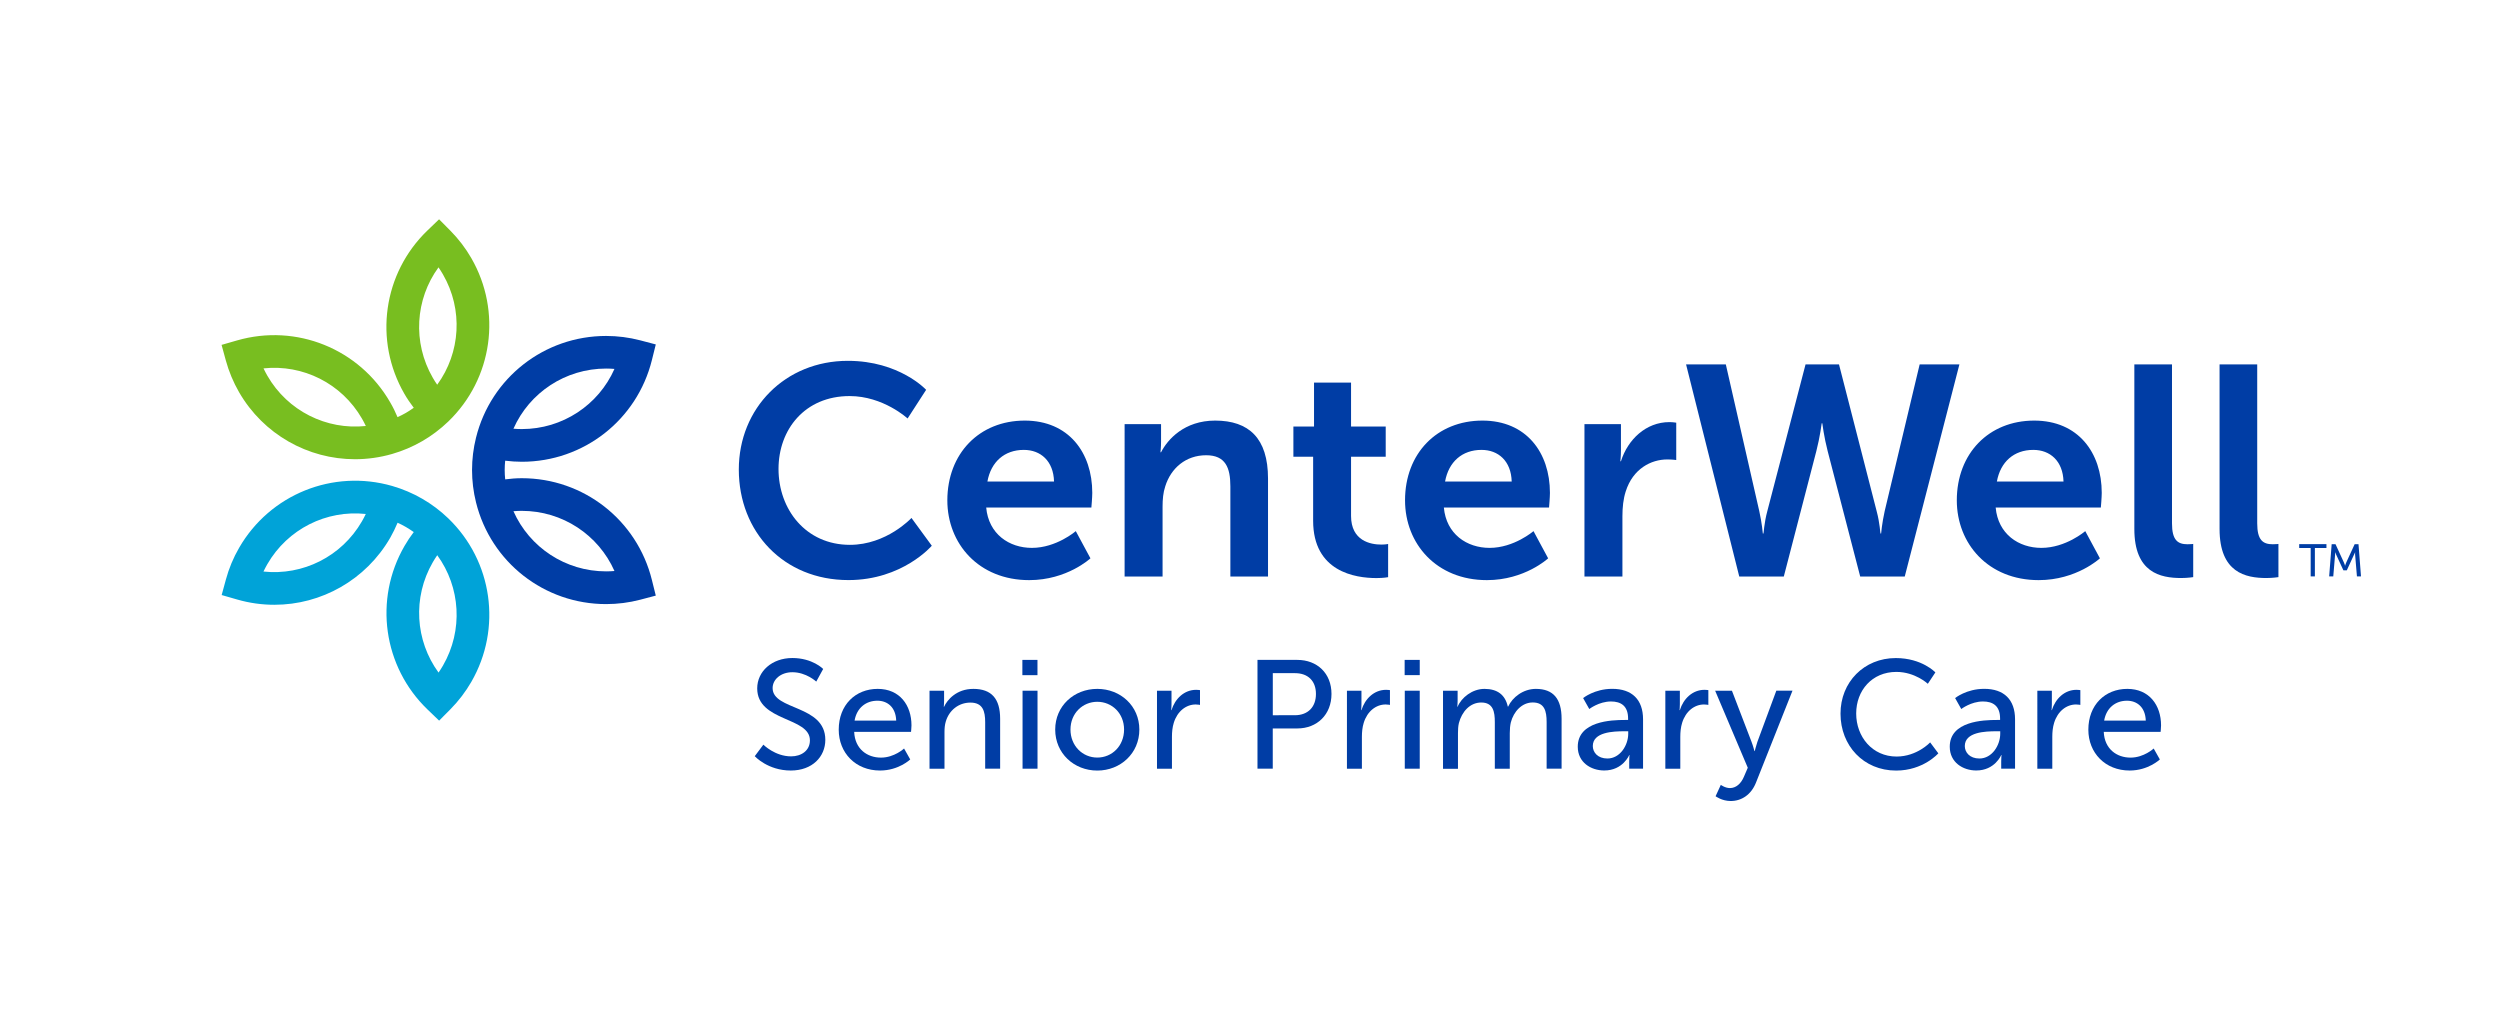 <?xml version="1.0" encoding="utf-8"?>
<!-- Generator: Adobe Illustrator 25.0.0, SVG Export Plug-In . SVG Version: 6.00 Build 0)  -->
<svg version="1.1" id="Senior_Primary_Care" xmlns="http://www.w3.org/2000/svg" xmlns:xlink="http://www.w3.org/1999/xlink"
	 x="0px" y="0px" viewBox="0 0 559.75 228.24" style="enable-background:new 0 0 559.75 228.24;" xml:space="preserve">
<style type="text/css">
	.st0{fill:#003DA5;}
	.st1{fill:#78BE20;}
	.st2{fill:#00A3D8;}
	.st3{fill:none;}
</style>
<g>
	<g>
		<g>
			<path class="st0" d="M189.83,80.79c11.57,0,17.53,6.49,17.53,6.49l-4.15,6.42c0,0-5.42-5.02-12.98-5.02
				c-10.03,0-15.92,7.49-15.92,16.32c0,9.03,6.09,16.99,15.99,16.99c8.23,0,13.78-6.02,13.78-6.02l4.55,6.22
				c0,0-6.56,7.69-18.66,7.69c-14.52,0-24.55-10.77-24.55-24.75C165.42,91.36,175.85,80.79,189.83,80.79z"/>
			<path class="st0" d="M229.44,94.17c9.83,0,15.12,7.16,15.12,16.19c0,1-0.2,3.28-0.2,3.28h-23.55c0.54,5.95,5.15,9.03,10.23,9.03
				c5.49,0,9.83-3.75,9.83-3.75l3.28,6.09c0,0-5.22,4.88-13.71,4.88c-11.31,0-18.33-8.16-18.33-17.86
				C212.12,101.53,219.28,94.17,229.44,94.17z M236,107.82c-0.13-4.62-3.01-7.09-6.76-7.09c-4.35,0-7.36,2.68-8.16,7.09H236z"/>
			<path class="st0" d="M251.8,94.97h8.16v3.95c0,1.27-0.13,2.34-0.13,2.34h0.13c1.47-2.88,5.22-7.09,12.11-7.09
				c7.56,0,11.84,3.95,11.84,12.98v21.94h-8.43v-20.2c0-4.15-1.07-6.96-5.42-6.96c-4.55,0-7.89,2.88-9.16,6.96
				c-0.47,1.4-0.6,2.94-0.6,4.55v15.65h-8.5V94.97z"/>
			<path class="st0" d="M294.01,102.26h-4.42v-6.76h4.62v-9.83h8.29v9.83h7.76v6.76h-7.76v13.25c0,5.62,4.41,6.42,6.76,6.42
				c0.94,0,1.54-0.13,1.54-0.13v7.43c0,0-1,0.2-2.61,0.2c-4.75,0-14.18-1.41-14.18-12.84V102.26z"/>
			<path class="st0" d="M331.91,94.17c9.83,0,15.12,7.16,15.12,16.19c0,1-0.2,3.28-0.2,3.28h-23.55c0.54,5.95,5.15,9.03,10.24,9.03
				c5.48,0,9.83-3.75,9.83-3.75l3.28,6.09c0,0-5.22,4.88-13.71,4.88c-11.31,0-18.33-8.16-18.33-17.86
				C314.58,101.53,321.74,94.17,331.91,94.17z M338.47,107.82c-0.13-4.62-3.01-7.09-6.76-7.09c-4.35,0-7.36,2.68-8.16,7.09H338.47z"
				/>
			<path class="st0" d="M354.77,94.97h8.16v5.89c0,1.27-0.13,2.41-0.13,2.41h0.13c1.54-4.88,5.62-8.76,10.84-8.76
				c0.8,0,1.54,0.13,1.54,0.13V103c0,0-0.87-0.13-2.01-0.13c-3.61,0-7.69,2.07-9.3,7.16c-0.54,1.67-0.74,3.55-0.74,5.55v13.51h-8.5
				V94.97z"/>
			<path class="st0" d="M420.18,114.44c0.74,2.74,0.8,5.02,0.87,5.02h0.13c0,0,0.2-2.34,0.8-5.02l7.83-32.85h8.9l-12.24,47.5h-9.97
				l-7.29-28.1c-0.8-3.08-1.2-6.22-1.2-6.22h-0.13c0,0-0.4,3.14-1.2,6.22l-7.29,28.1h-9.97l-11.91-47.5h8.9l7.49,32.85
				c0.6,2.68,0.8,5.02,0.8,5.02h0.13c0.07,0,0.13-2.27,0.87-5.02l8.56-32.85h7.49L420.18,114.44z"/>
			<path class="st0" d="M455.46,94.17c9.83,0,15.12,7.16,15.12,16.19c0,1-0.2,3.28-0.2,3.28h-23.55c0.54,5.95,5.15,9.03,10.23,9.03
				c5.49,0,9.83-3.75,9.83-3.75l3.28,6.09c0,0-5.22,4.88-13.71,4.88c-11.3,0-18.33-8.16-18.33-17.86
				C438.13,101.53,445.29,94.17,455.46,94.17z M462.02,107.82c-0.13-4.62-3.01-7.09-6.76-7.09c-4.35,0-7.36,2.68-8.16,7.09H462.02z"
				/>
			<path class="st0" d="M477.88,81.59h8.43v35.59c0,3.75,1.27,4.68,3.48,4.68c0.67,0,1.27-0.07,1.27-0.07v7.43
				c0,0-1.27,0.2-2.68,0.2c-4.68,0-10.5-1.21-10.5-10.97V81.59z"/>
			<path class="st0" d="M496.96,81.59h8.43v35.59c0,3.75,1.27,4.68,3.48,4.68c0.67,0,1.27-0.07,1.27-0.07v7.43
				c0,0-1.27,0.2-2.68,0.2c-4.68,0-10.5-1.21-10.5-10.97V81.59z"/>
		</g>
		<g>
			<path class="st0" d="M116.83,107.07c-1.24,0-2.49,0.1-3.72,0.26c-0.07-0.7-0.11-1.4-0.11-2.1c0-0.7,0.04-1.39,0.11-2.08
				c1.23,0.15,2.48,0.24,3.72,0.24c13.83,0,25.8-9.36,29.13-22.77l0.87-3.5l-3.49-0.92c-2.49-0.65-5.06-0.98-7.63-0.98
				c-13.83,0-25.8,9.36-29.13,22.77c-0.59,2.37-0.89,4.81-0.89,7.25s0.3,4.88,0.89,7.25l0,0c3.33,13.41,15.3,22.77,29.13,22.77
				c2.58,0,5.15-0.33,7.63-0.98l3.49-0.92l-0.87-3.5C142.64,116.44,130.66,107.07,116.83,107.07z M135.71,82.52
				c0.63,0,1.25,0.03,1.87,0.08c-3.58,8.09-11.64,13.47-20.75,13.47c-0.62,0-1.25-0.03-1.87-0.08
				C118.54,87.9,126.6,82.52,135.71,82.52z M135.71,127.93c-9.11,0-17.16-5.38-20.75-13.47c0.62-0.05,1.25-0.08,1.87-0.08
				c9.11,0,17.16,5.38,20.75,13.47C136.96,127.9,136.33,127.93,135.71,127.93z"/>
			<path class="st1" d="M105.52,57.78c-1.29-2.23-2.86-4.29-4.67-6.12l-2.54-2.56l-2.6,2.5c-9.95,9.58-12.07,24.64-5.15,36.61
				c0.62,1.08,1.33,2.1,2.08,3.09c-0.57,0.41-1.16,0.79-1.77,1.15c-0.6,0.35-1.23,0.66-1.86,0.95c-0.48-1.15-1.03-2.27-1.66-3.34
				C80.45,78.09,66.35,72.4,53.08,76.22l-3.47,1l0.95,3.48c0.68,2.48,1.68,4.87,2.96,7.1c5.47,9.48,15.45,15.02,25.96,15.02
				c2.76,0,5.56-0.38,8.33-1.18l0,0c2.35-0.68,4.61-1.64,6.72-2.86c2.11-1.22,4.07-2.7,5.83-4.39l0,0
				C110.31,84.81,112.43,69.76,105.52,57.78z M59.87,84.14c-0.31-0.54-0.6-1.1-0.87-1.66c8.8-0.94,17.48,3.34,22.04,11.24
				c0.31,0.54,0.6,1.09,0.87,1.66C73.11,96.32,64.42,92.03,59.87,84.14z M98.18,59.86c0.35,0.51,0.69,1.04,1,1.58
				c4.56,7.89,3.93,17.55-1.29,24.7c-0.36-0.51-0.69-1.04-1-1.58C92.34,76.67,92.97,67,98.18,59.86z"/>
			<path class="st2" d="M100.37,116.06L100.37,116.06c-1.76-1.7-3.72-3.17-5.83-4.39c-2.11-1.22-4.37-2.18-6.72-2.86l0,0
				c-13.27-3.82-27.37,1.87-34.28,13.84c-1.29,2.23-2.29,4.62-2.96,7.1l-0.95,3.48l3.47,1c2.77,0.8,5.56,1.18,8.33,1.18
				c10.5,0,20.48-5.54,25.95-15.02c0.62-1.08,1.15-2.2,1.64-3.35c0.64,0.29,1.27,0.61,1.87,0.96c0.6,0.35,1.18,0.73,1.75,1.13
				c-0.75,0.99-1.45,2.03-2.07,3.11c-6.91,11.97-4.79,27.03,5.15,36.61l2.6,2.5l2.54-2.56c1.81-1.83,3.38-3.89,4.67-6.12
				C112.43,140.7,110.31,125.64,100.37,116.06z M81.03,116.74c-4.56,7.89-13.24,12.17-22.04,11.23c0.27-0.56,0.56-1.12,0.87-1.66
				c4.56-7.89,13.24-12.18,22.04-11.23C81.64,115.64,81.34,116.2,81.03,116.74z M99.19,149.01c-0.31,0.54-0.65,1.07-1,1.58
				c-5.22-7.15-5.85-16.81-1.29-24.7c0.31-0.54,0.65-1.07,1-1.58C103.11,131.46,103.74,141.12,99.19,149.01z"/>
		</g>
	</g>
	<g>
		<g>
			<path class="st0" d="M170.92,166.73c0,0,2.59,2.62,6.21,2.62c2.28,0,4.21-1.28,4.21-3.59c0-5.28-11.8-4.14-11.8-11.63
				c0-3.79,3.28-6.8,7.87-6.8c4.52,0,6.9,2.45,6.9,2.45l-1.55,2.83c0,0-2.24-2.1-5.35-2.1c-2.59,0-4.42,1.62-4.42,3.55
				c0,5.04,11.8,3.69,11.8,11.59c0,3.76-2.9,6.87-7.73,6.87c-5.17,0-8.07-3.21-8.07-3.21L170.92,166.73z"/>
			<path class="st0" d="M196.52,154.24c4.93,0,7.56,3.66,7.56,8.18c0,0.45-0.1,1.45-0.1,1.45h-12.73c0.17,3.83,2.9,5.76,6,5.76
				c3,0,5.17-2.04,5.17-2.04l1.38,2.45c0,0-2.59,2.48-6.76,2.48c-5.49,0-9.25-3.97-9.25-9.14
				C187.79,157.82,191.55,154.24,196.52,154.24z M200.66,161.34c-0.1-3-1.97-4.45-4.21-4.45c-2.55,0-4.62,1.59-5.11,4.45H200.66z"/>
			<path class="st0" d="M208.14,154.65h3.24v2.31c0,0.69-0.07,1.28-0.07,1.28h0.07c0.69-1.52,2.76-4,6.55-4c4.11,0,6,2.24,6,6.69
				v11.18h-3.35v-10.42c0-2.45-0.52-4.38-3.31-4.38c-2.66,0-4.8,1.76-5.52,4.28c-0.21,0.69-0.28,1.48-0.28,2.35v8.18h-3.35V154.65z"
				/>
			<path class="st0" d="M228.91,147.75h3.38v3.42h-3.38V147.75z M228.95,154.65h3.35v17.46h-3.35V154.65z"/>
			<path class="st0" d="M245.68,154.24c5.21,0,9.42,3.83,9.42,9.11c0,5.31-4.21,9.18-9.42,9.18s-9.42-3.86-9.42-9.18
				C236.26,158.06,240.47,154.24,245.68,154.24z M245.68,169.62c3.31,0,6-2.62,6-6.28c0-3.62-2.69-6.21-6-6.21
				c-3.28,0-6,2.59-6,6.21C239.68,167,242.4,169.62,245.68,169.62z"/>
			<path class="st0" d="M259.06,154.65h3.24v3.04c0,0.72-0.07,1.31-0.07,1.31h0.07c0.79-2.55,2.83-4.55,5.52-4.55
				c0.45,0,0.86,0.07,0.86,0.07v3.31c0,0-0.45-0.1-0.97-0.1c-2.14,0-4.11,1.52-4.9,4.11c-0.31,1-0.41,2.07-0.41,3.14v7.14h-3.35
				V154.65z"/>
		</g>
	</g>
	<g>
		<g>
			<path class="st0" d="M281.56,147.75h8.9c4.45,0,7.66,3,7.66,7.62c0,4.62-3.21,7.73-7.66,7.73h-5.49v9h-3.42V147.75z
				 M289.91,160.14c2.93,0,4.73-1.83,4.73-4.76c0-2.93-1.79-4.66-4.69-4.66h-4.97v9.42H289.91z"/>
			<path class="st0" d="M301.59,154.65h3.24v3.04c0,0.72-0.07,1.31-0.07,1.31h0.07c0.79-2.55,2.83-4.55,5.52-4.55
				c0.45,0,0.86,0.07,0.86,0.07v3.31c0,0-0.45-0.1-0.97-0.1c-2.14,0-4.11,1.52-4.9,4.11c-0.31,1-0.41,2.07-0.41,3.14v7.14h-3.35
				V154.65z"/>
			<path class="st0" d="M314.5,147.75h3.38v2.41v1h-3.38V147.75z M314.53,154.65h3.35v16.16v1.3h-3.35V154.65z"/>
			<path class="st0" d="M323.12,154.65h3.24v2.31c0,0.69-0.07,1.28-0.07,1.28h0.07c0.83-2.04,3.28-4,6-4c2.93,0,4.66,1.35,5.24,3.97
				h0.07c0.97-2.1,3.38-3.97,6.21-3.97c3.93,0,5.76,2.24,5.76,6.69v11.18h-3.35v-10.45c0-2.45-0.48-4.38-3.11-4.38
				c-2.45,0-4.28,2.07-4.9,4.45c-0.17,0.72-0.24,1.52-0.24,2.42v7.97h-3.35v-10.45c0-2.28-0.35-4.38-3.04-4.38
				c-2.55,0-4.35,2.1-5,4.59c-0.17,0.69-0.21,1.48-0.21,2.28v7.97h-3.35V154.65z"/>
			<path class="st0" d="M363.77,161.2h0.76v-0.31c0-2.86-1.62-3.83-3.83-3.83c-2.69,0-4.86,1.69-4.86,1.69l-1.38-2.45
				c0,0,2.52-2.07,6.52-2.07c4.42,0,6.9,2.41,6.9,6.83v11.04h-3.1v-1.66c0-0.79,0.07-1.38,0.07-1.38h-0.07c0,0-1.41,3.45-5.59,3.45
				c-3,0-5.93-1.83-5.93-5.31C353.25,161.45,360.84,161.2,363.77,161.2z M359.9,169.83c2.83,0,4.66-2.97,4.66-5.55v-0.55h-0.86
				c-2.52,0-7.07,0.17-7.07,3.31C356.63,168.45,357.73,169.83,359.9,169.83z"/>
			<path class="st0" d="M372.88,154.65h3.24v3.04c0,0.72-0.07,1.31-0.07,1.31h0.07c0.79-2.55,2.83-4.55,5.52-4.55
				c0.45,0,0.86,0.07,0.86,0.07v3.31c0,0-0.45-0.1-0.97-0.1c-2.14,0-4.11,1.52-4.9,4.11c-0.31,1-0.41,2.07-0.41,3.14v7.14h-3.35
				V154.65z"/>
			<path class="st0" d="M385.29,175.73c0,0,0.97,0.72,2.04,0.72c1.35,0,2.48-0.97,3.14-2.55l0.86-2l-7.31-17.25h3.76l4.38,11.42
				c0.35,0.9,0.66,2.1,0.66,2.1h0.07c0,0,0.28-1.17,0.59-2.07l4.24-11.46h3.62l-8.18,20.6c-1.07,2.69-3.21,4.11-5.66,4.11
				c-1.97,0-3.38-1.07-3.38-1.07L385.29,175.73z"/>
		</g>
		<g>
			<path class="st0" d="M424.46,147.34c5.87,0,8.87,3.21,8.87,3.21l-1.69,2.55c0,0-2.83-2.66-7.04-2.66c-5.45,0-9,4.14-9,9.32
				c0,5.21,3.62,9.63,9.04,9.63c4.59,0,7.52-3.17,7.52-3.17l1.83,2.45c0,0-3.35,3.86-9.45,3.86c-7.31,0-12.45-5.59-12.45-12.73
				C412.07,152.72,417.38,147.34,424.46,147.34z"/>
			<path class="st0" d="M447.06,161.2h0.76v-0.31c0-2.86-1.62-3.83-3.83-3.83c-2.69,0-4.86,1.69-4.86,1.69l-1.38-2.45
				c0,0,2.52-2.07,6.52-2.07c4.42,0,6.9,2.41,6.9,6.83v11.04h-3.1v-1.66c0-0.79,0.07-1.38,0.07-1.38h-0.07c0,0-1.41,3.45-5.59,3.45
				c-3,0-5.93-1.83-5.93-5.31C436.53,161.45,444.12,161.2,447.06,161.2z M443.19,169.83c2.83,0,4.66-2.97,4.66-5.55v-0.55h-0.86
				c-2.52,0-7.07,0.17-7.07,3.31C439.92,168.45,441.02,169.83,443.19,169.83z"/>
			<path class="st0" d="M456.17,154.65h3.24v3.04c0,0.72-0.07,1.31-0.07,1.31h0.07c0.79-2.55,2.83-4.55,5.52-4.55
				c0.45,0,0.86,0.07,0.86,0.07v3.31c0,0-0.45-0.1-0.97-0.1c-2.14,0-4.11,1.52-4.9,4.11c-0.31,1-0.41,2.07-0.41,3.14v7.14h-3.35
				V154.65z"/>
			<path class="st0" d="M476.3,154.24c4.93,0,7.56,3.66,7.56,8.18c0,0.45-0.1,1.45-0.1,1.45h-12.73c0.17,3.83,2.9,5.76,6,5.76
				c3,0,5.18-2.04,5.18-2.04l1.38,2.45c0,0-2.59,2.48-6.76,2.48c-5.49,0-9.25-3.97-9.25-9.14
				C467.58,157.82,471.34,154.24,476.3,154.24z M480.44,161.34c-0.1-3-1.97-4.45-4.21-4.45c-2.55,0-4.62,1.59-5.11,4.45H480.44z"/>
		</g>
	</g>
</g>
<rect x="0" class="st3" width="559.75" height="228.24"/>
<g>
	<path class="st0" d="M517.36,122.69h-2.57v-0.86h6.1v0.86h-2.59v6.37h-0.94V122.69z M522.06,121.84h0.86l1.9,4.14
		c0.15,0.31,0.23,0.68,0.23,0.68h0.03c0,0,0.08-0.36,0.23-0.68l1.9-4.14h0.86l0.56,7.22h-0.91l-0.41-4.9
		c-0.02-0.25,0.02-0.48,0.02-0.48h-0.03l-1.85,4.02h-0.76l-1.85-4.02h-0.03c0,0,0.03,0.23,0.02,0.48l-0.41,4.9h-0.92L522.06,121.84z
		"/>
</g>
</svg>
